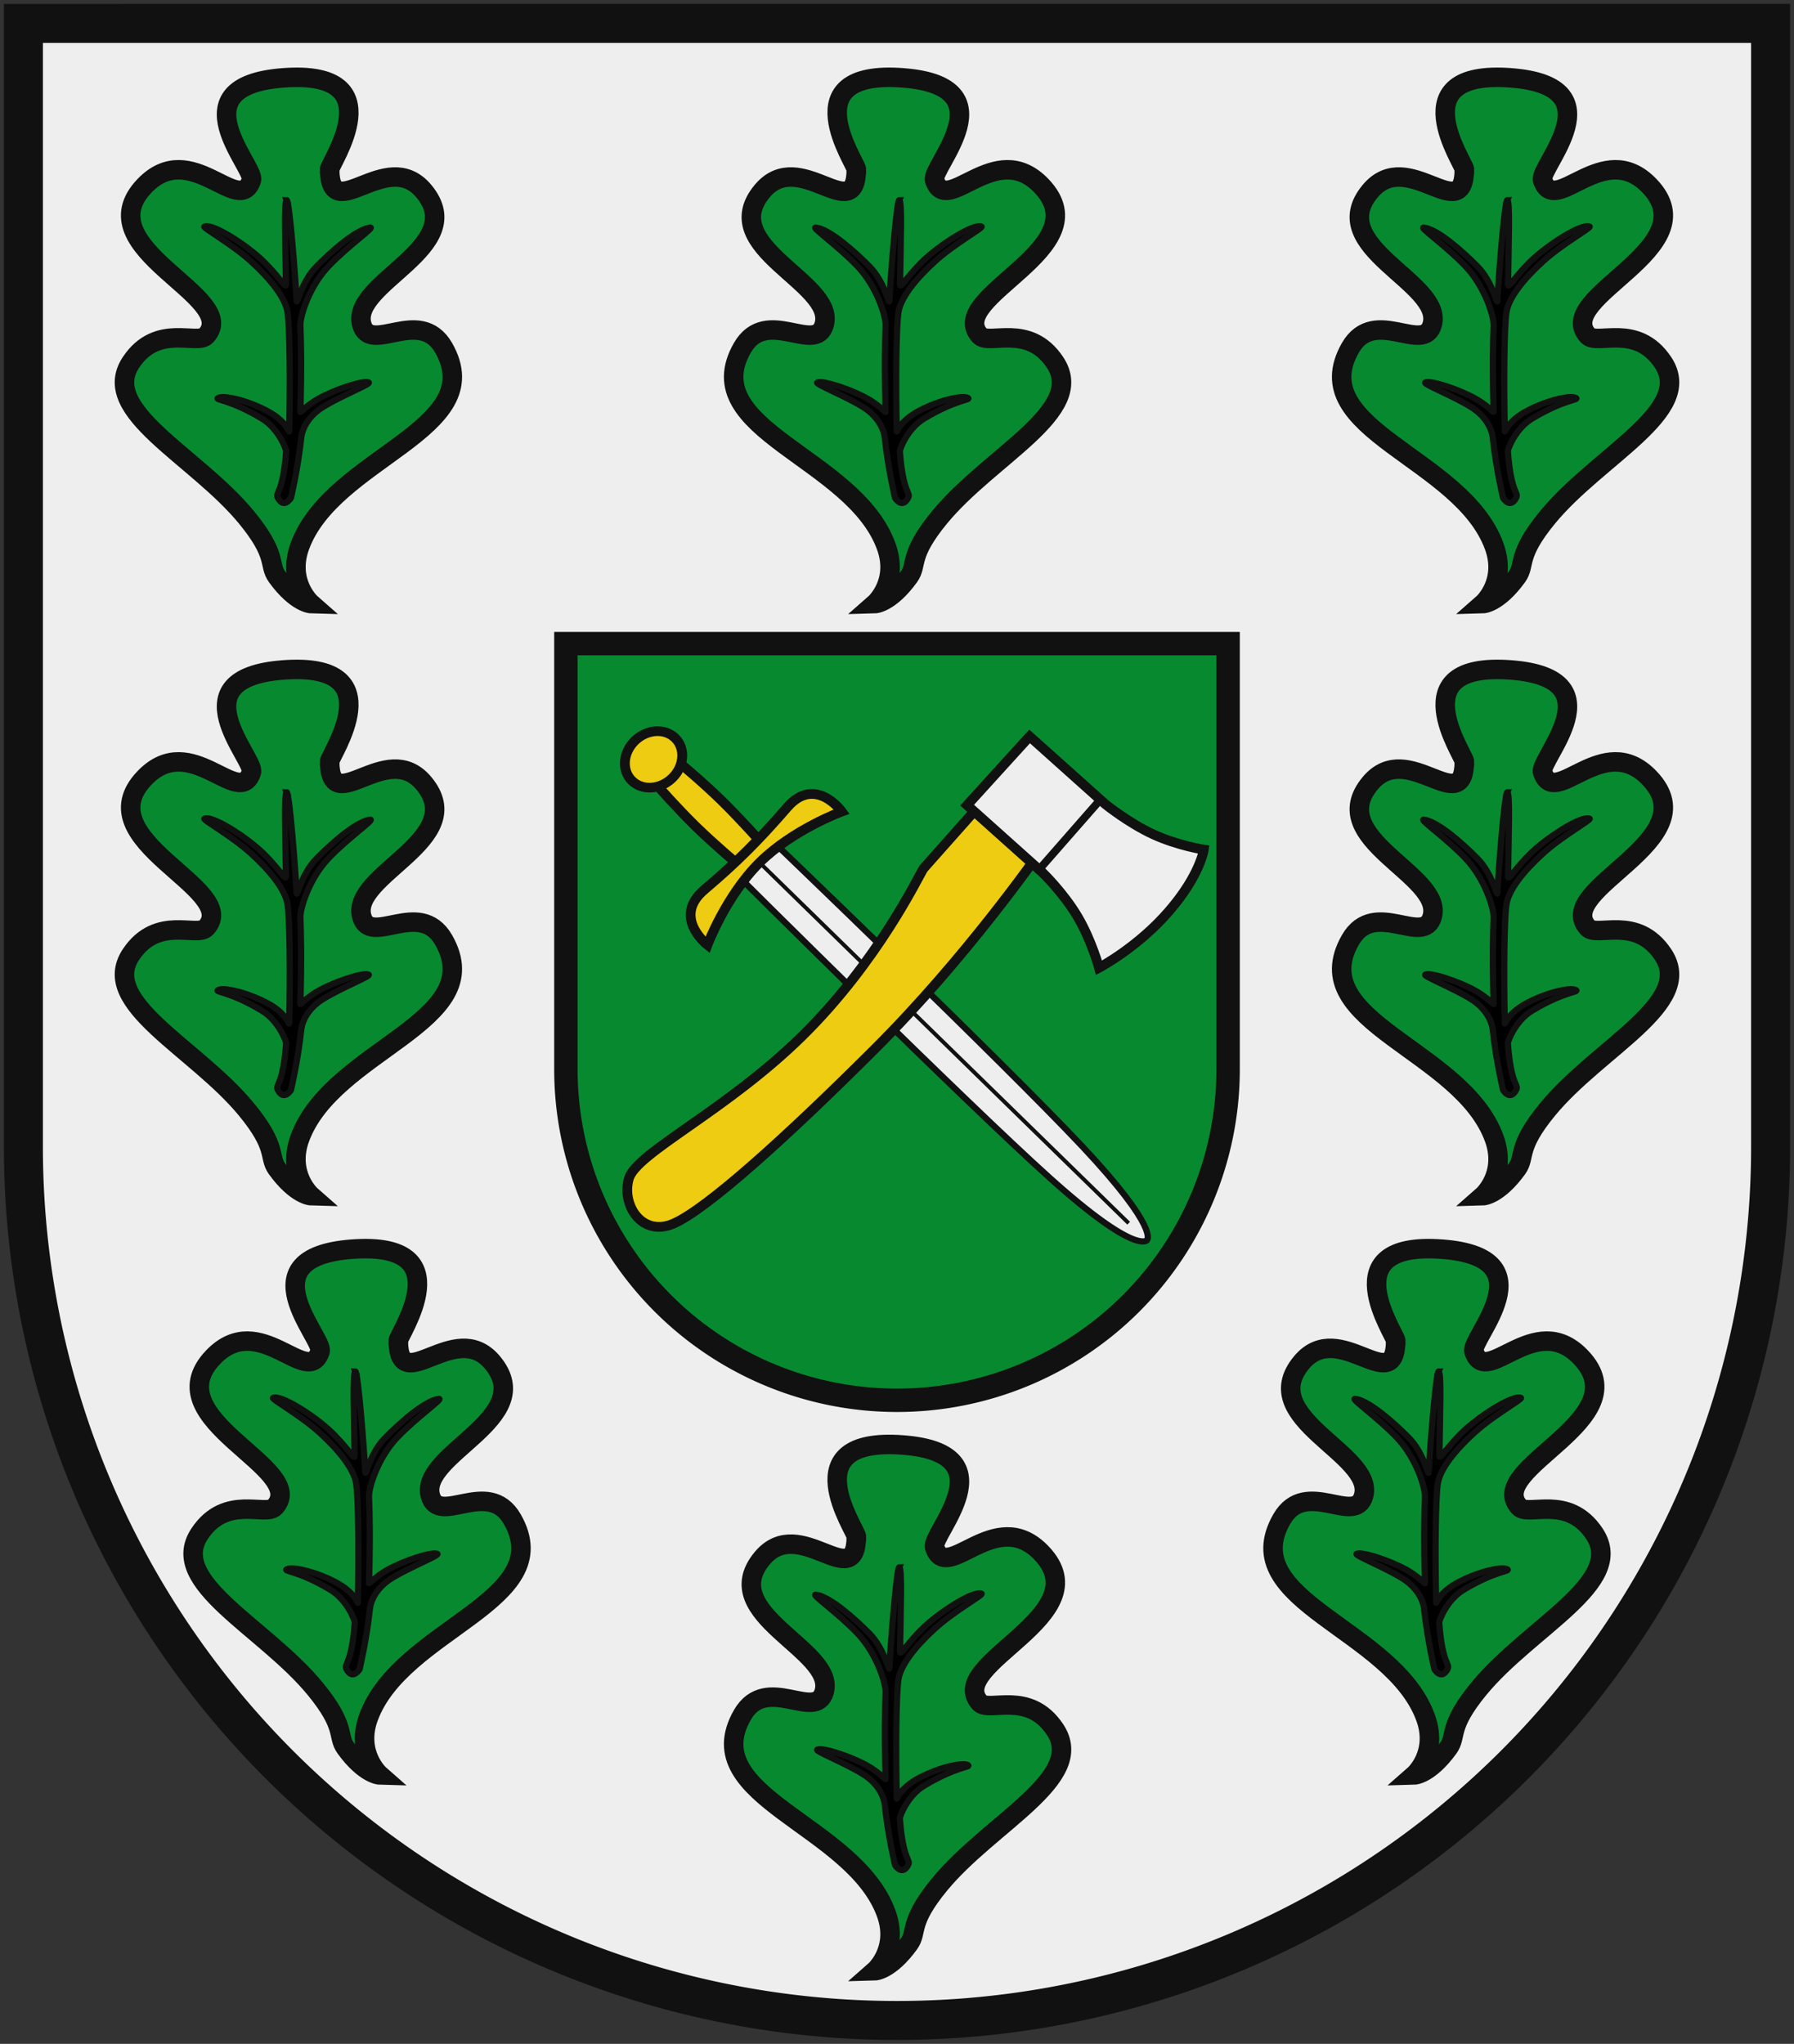 <?xml version="1.0"?>
<svg xmlns="http://www.w3.org/2000/svg" xmlns:xlink="http://www.w3.org/1999/xlink" height="100%" width="100%" viewBox="0 0 460 524">
<rect x="0" y="0" width="460" height="524" fill="#333333" stroke="none"/>
<path d="m6 6v288a224 224 0 0 0 448 0v-288z" stroke-width="10" stroke="#111" fill="#eee"/>
<g id="a" stroke="#111">
	<path d="m 219.6 43.48 c 0.001 -1.59 -16.92 -25.7 11.89 -23.52 27.68 2.09 7.09 22.92 8.14 26.2 3.11 9.58 15.56 -10.89 27.4 1.46 15.44 16.1 -24.81 28.43 -15.82 38.4 2.36 2.62 12.55 -3.31 19.33 6.92 8.25 12.46 -16.57 23.82 -29.63 39.69 -8.11 9.85 -5.58 12.1 -7.81 15.18 -4.96 6.85 -8.78 6.95 -8.78 6.95 s 6.27 -5.5 2.91 -14.71 c -8.34 -22.88 -49 -29.79 -36.87 -50.9 6.13 -10.66 18.87 1.88 20.99 -6 2.89 -10.75 -27.97 -19.8 -15.88 -34.2 9.52 -11.33 23.98 9.31 24.1 -5.44 z" stroke-width="5" fill="#078930"/>
	<path d="m 230.6 51.3 c -0.74 -0.001 -2.34 21.2 -2.56 25.85 -0.09 1.14 -1.23 -4.92 -5.08 -8.81 -3.84 -3.9 -10.24 -9.58 -13.78 -10 -1.29 -0.16 5.6 4.61 10.6 9.82 5 5.2 7.38 12.83 7.3 15.24 -0.16 4.39 -0.33 10.33 0.001 22.2 -0.001 0.21 -1.76 -1.79 -4.79 -3.47 -3.95 -2.2 -11.12 -4.66 -12.71 -4.07 -0.84 0.31 7.33 3.52 11.81 6.35 4.48 2.82 5.34 6.58 5.45 7.62 0.87 8.17 2.66 15.62 2.66 15.62 s 1.79 2.93 3.34 0 c 0.78 -1.47 -1.34 -1.02 -2.11 -11.97 -0.04 -0.52 1.91 -5.77 6.2 -8.36 8.28 -5 12.35 -4.78 11.19 -5.32 -1.4 -0.65 -6.89 0.46 -12.23 3.2 -5.08 2.61 -5.93 5.61 -5.95 5.41 -0.3 -13.15 -0.13 -26.89 0.43 -30.58 0.56 -3.69 4.36 -8.48 9.34 -13 4.94 -4.51 12.54 -8.7 11.97 -8.94 -1.98 -0.84 -9.91 4.17 -14.26 8.11 -4.33 3.91 -6.67 8.1 -6.65 6.7 0.16 -10.86 0.56 -21.52 -0.2 -21.53 z" stroke-width="1.6"/>
</g>
<g id="b">
	<use xlink:href="#a" transform="translate(155.9)"/>
	<use xlink:href="#a" transform="translate(155.9 151.8)"/>
	<use xlink:href="#a" transform="translate(138.3 300.3)"/>
</g>
<use xlink:href="#a" transform="translate(0 350.5)"/>
<g stroke="#111">
	<path d="m 145.1 165 v 109.1 a 84.9 84.9 0 0 0 169.8 0 v -109.1 z" fill="#078930" stroke-width="6"/>
	<path d="m 168.9 201.8 l 5.83 -5.79 c 0 0 5.26 4.33 10.3 9.24 5 4.92 9.86 10.42 9.86 10.42 l -5.83 5.79 c 0 0 -5.73 -4.79 -10.77 -9.7 -5 -4.92 -9.39 -9.96 -9.39 -9.96 z" fill="#ec1" stroke-width="2.5"/>
	<path d="m 189.5 224.9 l 8.97 -8.9 c 0 0 58.81 56.4 79.1 77.97 20.1 21.44 16.49 24 16.49 24 0 0 -2.78 3.9 -24.82 -15.92 -21.9 -19.68 -79.7 -77.2 -79.7 -77.2 z" fill="#eee" stroke-width="1.6"/>
	<path d="m 289.4 313.6 l -95.4 -93.2"/>
	<g stroke-width="2.5">
		<g fill="#ec1">
			<path d="m 180.6 228.1 c 8.4 -7.12 14 -12.73 21.24 -21.1 7.19 -8.35 14 1.06 14 1.06 0 0 -12.5 4.57 -21.1 13.1 -8.61 8.55 -13.34 21.1 -13.34 21.1 0 0 -9.16 -7.1 -0.78 -14.17 z"/>
			<ellipse cx="-22.44" cy="256.3" transform="matrix(0.71 -0.704 0.716 0.698 0 0)" ry="6.77" rx="7.79"/>
			<path d="m 251.5 206.1 l 14.74 12.87 c 0 0 -18.66 26.78 -41.97 50 -23.31 23.26 -43.1 40.98 -51.5 44.7 -8.18 3.63 -13.52 -4.82 -11.51 -11.55 1.97 -6.6 24.85 -17.28 44.4 -36.47 19.52 -19.2 29.83 -40.95 31.1 -42.95 l 14.77 -16.64 z"/>
		</g>
		<path d="m 264 188.8 l 19.39 17.35 c 0 0 5.95 4.82 12.28 7.74 6.33 2.92 13 3.93 13 3.93 0 0 -0.91 6.53 -8.96 15.82 -8 9.27 -17.91 14.47 -17.91 14.47 0 0 -1.89 -7 -5.5 -13.1 -3.61 -6.1 -8.93 -11.24 -8.93 -11.24 l -19.39 -17.35 l 15.98 -17.58 z" fill="#eee"/>
	</g>
	<path d="m 266.2 223.2 l 16 -18.26" fill="#ec1" stroke-width="2"/>
</g>
<use xlink:href="#b" transform="matrix(-1 0 0 1 460 0)"/>
</svg>